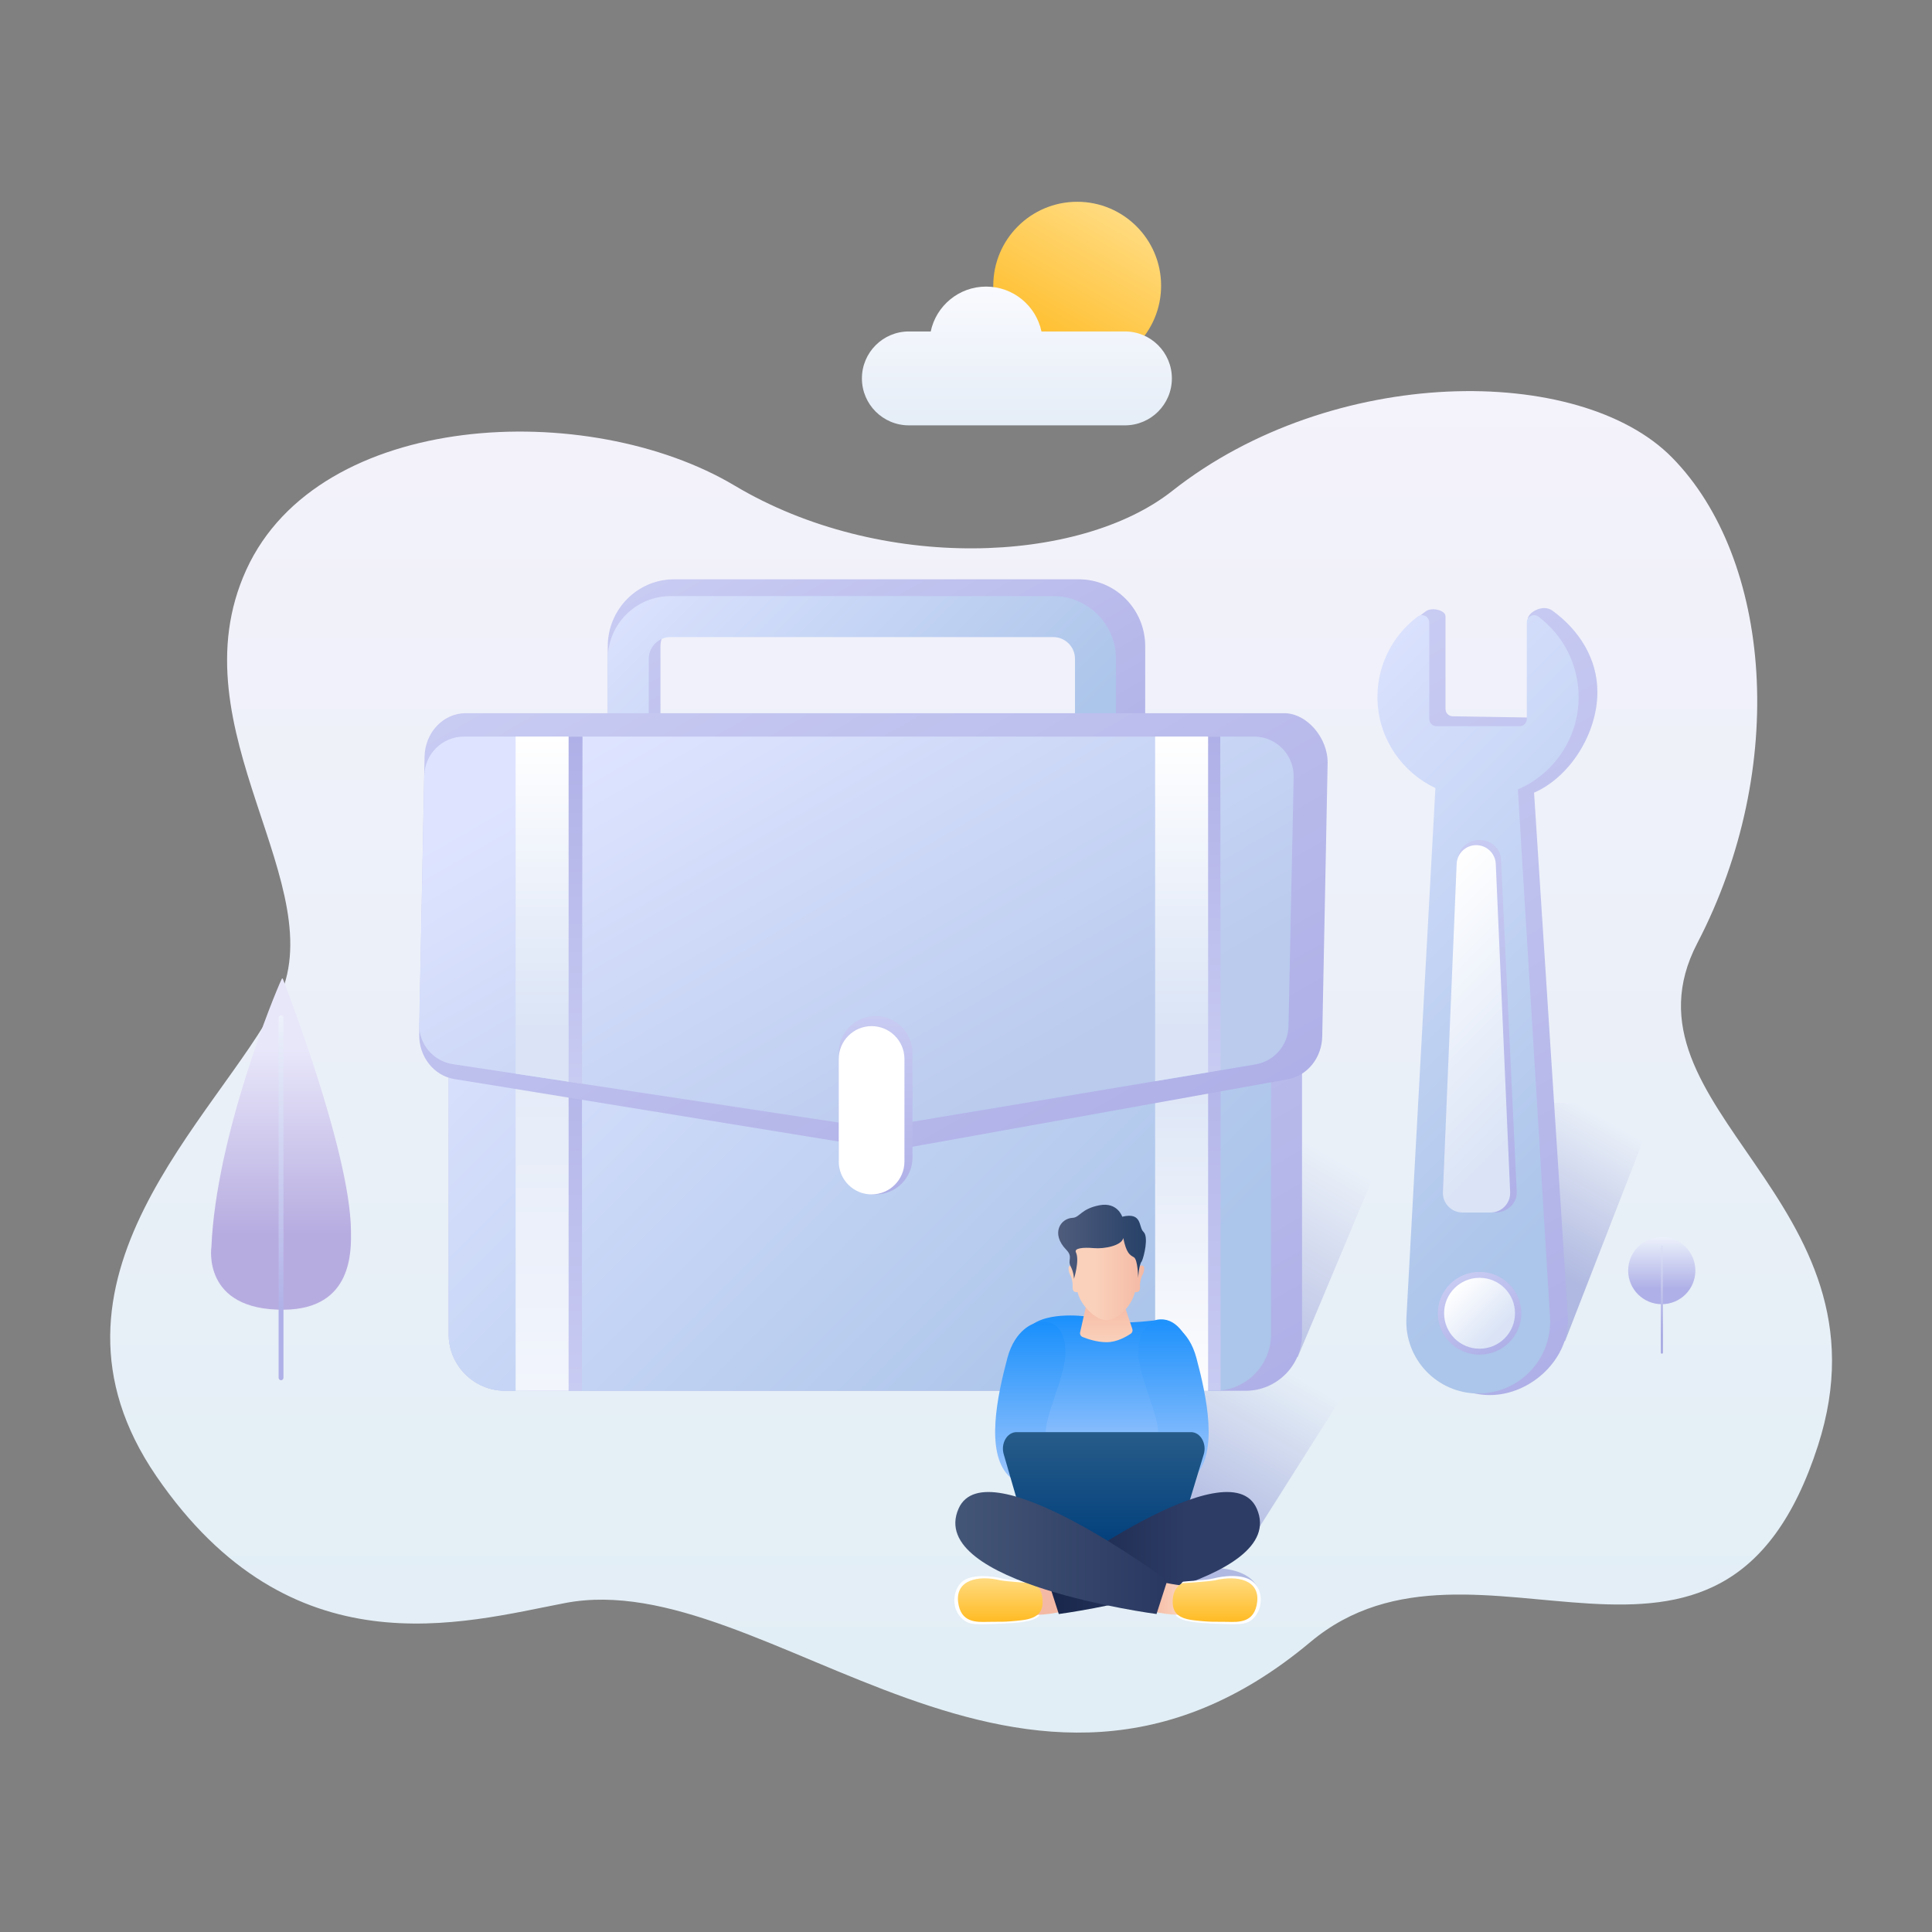 <?xml version="1.0" standalone="no"?><!DOCTYPE svg PUBLIC "-//W3C//DTD SVG 1.1//EN" "http://www.w3.org/Graphics/SVG/1.1/DTD/svg11.dtd"><svg height="800" node-id="1" sillyvg="true" template-height="800" template-width="800" version="1.1" viewBox="0 0 800 800" width="800" xmlns="http://www.w3.org/2000/svg" xmlns:xlink="http://www.w3.org/1999/xlink"><rect x="0" y="0" width="800" height="800" fill="#808080" stroke="none"/><defs node-id="220"><linearGradient gradientUnits="userSpaceOnUse" id="SVGID_1_" node-id="21" spreadMethod="pad" x1="402.117" x2="402.117" y1="161.944" y2="717.435"><stop offset="0" stop-color="#f4f2fb"></stop><stop offset="1" stop-color="#e1eef5"></stop></linearGradient><linearGradient gradientUnits="userSpaceOnUse" id="SVGID_2_" node-id="26" spreadMethod="pad" x1="116.371" x2="116.371" y1="542.33" y2="405.155"><stop offset="0.227" stop-color="#b7ace0"></stop><stop offset="0.789" stop-color="#e8e7fa"></stop></linearGradient><linearGradient gradientUnits="userSpaceOnUse" id="SVGID_3_" node-id="31" spreadMethod="pad" x1="116.372" x2="116.372" y1="420.387" y2="571.52"><stop offset="0" stop-color="#ecf1fb"></stop><stop offset="0.818" stop-color="#afb0e7"></stop></linearGradient><linearGradient gradientUnits="userSpaceOnUse" id="SVGID_4_" node-id="36" spreadMethod="pad" x1="617.499" x2="617.499" y1="450.808" y2="362.483"><stop offset="0.227" stop-color="#ccd4f4"></stop><stop offset="0.789" stop-color="#ecf1fb"></stop></linearGradient><linearGradient gradientUnits="userSpaceOnUse" id="SVGID_5_" node-id="41" spreadMethod="pad" x1="617.5" x2="617.5" y1="372.291" y2="469.603"><stop offset="0" stop-color="#ecf1fb"></stop><stop offset="1" stop-color="#a6a8e2"></stop></linearGradient><linearGradient gradientUnits="userSpaceOnUse" id="SVGID_6_" node-id="45" spreadMethod="pad" x1="463.417" x2="428.663" y1="88.201" y2="148.398"><stop offset="0" stop-color="#ffdb80"></stop><stop offset="1" stop-color="#ffbb24"></stop></linearGradient><linearGradient gradientUnits="userSpaceOnUse" id="SVGID_7_" node-id="49" spreadMethod="pad" x1="421.08" x2="421.08" y1="118.668" y2="176.121"><stop offset="0" stop-color="#f9fafe"></stop><stop offset="1" stop-color="#e5edf7"></stop></linearGradient><linearGradient gradientUnits="userSpaceOnUse" id="SVGID_8_" node-id="54" spreadMethod="pad" x1="688.102" x2="688.102" y1="540.048" y2="512.22"><stop offset="0.227" stop-color="#afb0e7"></stop><stop offset="1" stop-color="#ecf1fb"></stop></linearGradient><linearGradient gradientUnits="userSpaceOnUse" id="SVGID_9_" node-id="58" spreadMethod="pad" x1="688.151" x2="688.151" y1="515.734" y2="560.529"><stop offset="0" stop-color="#dde1f6"></stop><stop offset="0.818" stop-color="#a6a8e2"></stop></linearGradient><linearGradient gradientUnits="userSpaceOnUse" id="SVGID_10_" node-id="62" spreadMethod="pad" x1="430.573" x2="523.39" y1="594.429" y2="433.665"><stop offset="0.34" stop-color="#b0b9e1"></stop><stop offset="0.866" stop-color="#eaf0f8"></stop></linearGradient><linearGradient gradientUnits="userSpaceOnUse" id="SVGID_11_" node-id="66" spreadMethod="pad" x1="461.841" x2="532.502" y1="667.972" y2="545.583"><stop offset="0.34" stop-color="#b0b9e1"></stop><stop offset="0.866" stop-color="#e6eff7"></stop></linearGradient><linearGradient gradientUnits="userSpaceOnUse" id="SVGID_12_" node-id="70" spreadMethod="pad" x1="607.547" x2="669.399" y1="553.944" y2="446.812"><stop offset="0.34" stop-color="#b0b9e1"></stop><stop offset="0.866" stop-color="#eaf0f8"></stop></linearGradient><linearGradient gradientUnits="userSpaceOnUse" id="SVGID_13_" node-id="76" spreadMethod="pad" x1="319.084" x2="406.794" y1="212.605" y2="364.522"><stop offset="0" stop-color="#c8cbf2"></stop><stop offset="1" stop-color="#afb0e7"></stop></linearGradient><linearGradient gradientUnits="userSpaceOnUse" id="SVGID_14_" node-id="81" spreadMethod="pad" x1="424.711" x2="289.052" y1="360.337" y2="224.678"><stop offset="0.15" stop-color="#acc5ea"></stop><stop offset="1" stop-color="#d9e1fd"></stop></linearGradient><linearGradient gradientUnits="userSpaceOnUse" id="SVGID_15_" node-id="85" spreadMethod="pad" x1="287.35" x2="437.558" y1="364.487" y2="624.655"><stop offset="0" stop-color="#c8cbf2"></stop><stop offset="1" stop-color="#afb0e7"></stop></linearGradient><linearGradient gradientUnits="userSpaceOnUse" id="SVGID_16_" node-id="89" spreadMethod="pad" x1="474.996" x2="237.102" y1="613.518" y2="375.624"><stop offset="0.15" stop-color="#acc5ea"></stop><stop offset="1" stop-color="#d9e1fd"></stop></linearGradient><linearGradient gradientUnits="userSpaceOnUse" id="SVGID_17_" node-id="93" spreadMethod="pad" x1="229.793" x2="229.793" y1="575.896" y2="413.246"><stop offset="0" stop-color="#c8cbf2"></stop><stop offset="1" stop-color="#afb0e7"></stop></linearGradient><linearGradient gradientUnits="userSpaceOnUse" id="SVGID_18_" node-id="97" spreadMethod="pad" x1="224.486" x2="224.486" y1="413.246" y2="575.896"><stop offset="0.15" stop-color="#e4ebf8"></stop><stop offset="1" stop-color="#f2f5fc"></stop></linearGradient><linearGradient gradientUnits="userSpaceOnUse" id="SVGID_19_" node-id="101" spreadMethod="pad" x1="494.469" x2="494.469" y1="575.844" y2="413.194"><stop offset="0" stop-color="#c8cbf2"></stop><stop offset="1" stop-color="#afb0e7"></stop></linearGradient><linearGradient gradientUnits="userSpaceOnUse" id="SVGID_20_" node-id="105" spreadMethod="pad" x1="489.283" x2="489.283" y1="413.246" y2="575.896"><stop offset="0.15" stop-color="#dae4f6"></stop><stop offset="1" stop-color="#fdfdfe"></stop></linearGradient><linearGradient gradientUnits="userSpaceOnUse" id="SVGID_21_" node-id="109" spreadMethod="pad" x1="285.134" x2="437.426" y1="239.569" y2="503.347"><stop offset="0" stop-color="#c8cbf2"></stop><stop offset="1" stop-color="#afb0e7"></stop></linearGradient><linearGradient gradientUnits="userSpaceOnUse" id="SVGID_22_" node-id="113" spreadMethod="pad" x1="283.501" x2="425.828" y1="249.711" y2="496.229"><stop offset="0.116" stop-color="#dee4ff"></stop><stop offset="0.847" stop-color="#bacbee"></stop></linearGradient><linearGradient gradientUnits="userSpaceOnUse" id="SVGID_23_" node-id="117" spreadMethod="pad" x1="236.591" x2="236.591" y1="448.749" y2="304.998"><stop offset="0" stop-color="#c8cbf2"></stop><stop offset="1" stop-color="#afb0e7"></stop></linearGradient><linearGradient gradientUnits="userSpaceOnUse" id="SVGID_24_" node-id="121" spreadMethod="pad" x1="224.486" x2="224.486" y1="447.908" y2="304.998"><stop offset="0.15" stop-color="#dae4f6"></stop><stop offset="1" stop-color="#ffffff"></stop></linearGradient><linearGradient gradientUnits="userSpaceOnUse" id="SVGID_25_" node-id="125" spreadMethod="pad" x1="500.197" x2="500.197" y1="444.026" y2="304.998"><stop offset="0" stop-color="#c8cbf2"></stop><stop offset="1" stop-color="#afb0e7"></stop></linearGradient><linearGradient gradientUnits="userSpaceOnUse" id="SVGID_26_" node-id="129" spreadMethod="pad" x1="489.283" x2="489.283" y1="447.692" y2="304.998"><stop offset="0.15" stop-color="#dae4f6"></stop><stop offset="1" stop-color="#ffffff"></stop></linearGradient><linearGradient gradientUnits="userSpaceOnUse" id="SVGID_27_" node-id="133" spreadMethod="pad" x1="362.572" x2="362.572" y1="420.758" y2="494.571"><stop offset="0" stop-color="#c8cbf2"></stop><stop offset="1" stop-color="#afb0e7"></stop></linearGradient><linearGradient gradientUnits="userSpaceOnUse" id="SVGID_28_" node-id="138" spreadMethod="pad" x1="545.23" x2="694.473" y1="279.175" y2="537.673"><stop offset="0" stop-color="#c8cbf2"></stop><stop offset="1" stop-color="#afb0e7"></stop></linearGradient><linearGradient gradientUnits="userSpaceOnUse" id="SVGID_29_" node-id="142" spreadMethod="pad" x1="702.012" x2="522.161" y1="499.471" y2="319.62"><stop offset="0.15" stop-color="#acc5ea"></stop><stop offset="1" stop-color="#d9e1fd"></stop></linearGradient><linearGradient gradientUnits="userSpaceOnUse" id="SVGID_30_" node-id="146" spreadMethod="pad" x1="576.245" x2="645.935" y1="367.372" y2="488.079"><stop offset="0" stop-color="#c8cbf2"></stop><stop offset="1" stop-color="#afb0e7"></stop></linearGradient><linearGradient gradientUnits="userSpaceOnUse" id="SVGID_31_" node-id="150" spreadMethod="pad" x1="652.528" x2="570.141" y1="470.121" y2="387.734"><stop offset="0.15" stop-color="#dae4f6"></stop><stop offset="1" stop-color="#ffffff"></stop></linearGradient><linearGradient gradientUnits="userSpaceOnUse" id="SVGID_32_" node-id="154" spreadMethod="pad" x1="604.071" x2="621.235" y1="528.922" y2="558.65"><stop offset="0" stop-color="#c8cbf2"></stop><stop offset="1" stop-color="#afb0e7"></stop></linearGradient><linearGradient gradientUnits="userSpaceOnUse" id="SVGID_33_" node-id="158" spreadMethod="pad" x1="623.03" x2="602.275" y1="554.163" y2="533.409"><stop offset="0.15" stop-color="#dae4f6"></stop><stop offset="1" stop-color="#ffffff"></stop></linearGradient><linearGradient gradientUnits="userSpaceOnUse" id="SVGID_34_" node-id="163" spreadMethod="pad" x1="457.045" x2="457.045" y1="620.33" y2="544.71"><stop offset="0" stop-color="#c3d5fd"></stop><stop offset="1" stop-color="#1a90fc"></stop></linearGradient><linearGradient gradientUnits="userSpaceOnUse" id="SVGID_35_" node-id="167" spreadMethod="pad" x1="458.094" x2="458.094" y1="531.813" y2="555.769"><stop offset="0" stop-color="#f4ae98"></stop><stop offset="1" stop-color="#fad1bb"></stop></linearGradient><linearGradient gradientTransform="matrix(0.99 -0.141 0.141 0.99 1676.871 353.51)" gradientUnits="userSpaceOnUse" id="SVGID_36_" node-id="171" spreadMethod="pad" x1="-1270.892" x2="-1259.183" y1="99.398" y2="16.955"><stop offset="0" stop-color="#c3d5fd"></stop><stop offset="1" stop-color="#1a90fc"></stop></linearGradient><linearGradient gradientTransform="matrix(-0.99 -0.141 -0.141 0.99 5238.58 353.51)" gradientUnits="userSpaceOnUse" id="SVGID_37_" node-id="175" spreadMethod="pad" x1="4672.362" x2="4684.071" y1="943.48" y2="861.037"><stop offset="0" stop-color="#c3d5fd"></stop><stop offset="1" stop-color="#1a90fc"></stop></linearGradient><linearGradient gradientUnits="userSpaceOnUse" id="SVGID_38_" node-id="179" spreadMethod="pad" x1="457.045" x2="457.045" y1="593.021" y2="641.076"><stop offset="0" stop-color="#275c89"></stop><stop offset="1" stop-color="#013f7c"></stop></linearGradient><linearGradient gradientUnits="userSpaceOnUse" id="SVGID_39_" node-id="185" spreadMethod="pad" x1="-6323.462" x2="-6340.475" y1="661.816" y2="661.816"><stop offset="0" stop-color="#f4b9a4"></stop><stop offset="0.652" stop-color="#fad1bb"></stop></linearGradient><linearGradient gradientUnits="userSpaceOnUse" id="SVGID_40_" node-id="189" spreadMethod="pad" x1="433.978" x2="521.741" y1="643.065" y2="643.065"><stop offset="0" stop-color="#18264b"></stop><stop offset="0.652" stop-color="#2d3c65"></stop></linearGradient><linearGradient gradientUnits="userSpaceOnUse" id="SVGID_41_" node-id="193" spreadMethod="pad" x1="414.19" x2="414.19" y1="653.551" y2="671.609"><stop offset="0" stop-color="#ffdb80"></stop><stop offset="1" stop-color="#ffbb24"></stop></linearGradient><linearGradient gradientUnits="userSpaceOnUse" id="SVGID_42_" node-id="199" spreadMethod="pad" x1="476.381" x2="493.393" y1="661.815" y2="661.815"><stop offset="0" stop-color="#f4b9a4"></stop><stop offset="0.652" stop-color="#fad1bb"></stop></linearGradient><linearGradient gradientUnits="userSpaceOnUse" id="SVGID_43_" node-id="203" spreadMethod="pad" x1="395.573" x2="483.336" y1="643.065" y2="643.065"><stop offset="0" stop-color="#445677"></stop><stop offset="1" stop-color="#293861"></stop></linearGradient><linearGradient gradientUnits="userSpaceOnUse" id="SVGID_44_" node-id="207" spreadMethod="pad" x1="503.124" x2="503.124" y1="653.551" y2="671.609"><stop offset="0" stop-color="#ffdb80"></stop><stop offset="1" stop-color="#ffbb24"></stop></linearGradient><linearGradient gradientUnits="userSpaceOnUse" id="SVGID_45_" node-id="211" spreadMethod="pad" x1="473.773" x2="442.466" y1="526.318" y2="526.318"><stop offset="0" stop-color="#f4b9a4"></stop><stop offset="0.652" stop-color="#fad1bb"></stop></linearGradient><linearGradient gradientUnits="userSpaceOnUse" id="SVGID_46_" node-id="215" spreadMethod="pad" x1="438.157" x2="474.505" y1="514.216" y2="514.216"><stop offset="0" stop-color="#4f5c7c"></stop><stop offset="1" stop-color="#274168"></stop></linearGradient></defs><g node-id="635"><g node-id="636"><path d="M 485.37 203.30 C 447.00 233.59 364.63 237.11 304.20 201.08 C 243.77 165.05 132.20 169.70 101.98 235.95 C 71.76 302.20 139.17 367.28 114.76 414.93 C 90.35 462.58 9.00 529.97 64.79 611.33 C 120.58 692.69 191.39 671.95 234.01 663.78 C 318.18 647.65 423.80 779.45 542.63 679.91 C 611.10 622.56 713.07 722.00 752.80 598.55 C 785.58 496.69 667.13 459.05 702.83 390.52 C 740.79 317.64 733.50 231.28 692.37 189.46 C 654.06 150.50 551.62 151.00 485.37 203.30 Z" fill="url(#SVGID_1_)" fill-rule="nonzero" group-id="1,2" node-id="504" stroke="none" target-height="628.95" target-width="776.58" target-x="9" target-y="150.5"></path><g node-id="639"><path d="M 117.15 405.40 C 117.15 405.40 116.93 404.83 116.63 405.44 C 113.93 410.93 89.48 470.40 87.54 516.30 C 87.54 516.30 83.46 542.67 117.65 542.32 C 146.19 542.03 145.43 517.72 145.33 509.53 C 144.95 476.31 117.15 405.40 117.15 405.40 Z" fill="url(#SVGID_2_)" fill-rule="nonzero" group-id="1,2,5" node-id="508" stroke="none" target-height="137.84" target-width="62.73" target-x="83.46" target-y="404.83"></path><g node-id="646"><path d="M 116.37 571.52 C 115.82 571.52 115.37 571.07 115.37 570.52 L 115.37 421.39 C 115.37 420.84 115.82 420.39 116.37 420.39 C 116.92 420.39 117.37 420.84 117.37 421.39 L 117.37 570.52 C 117.37 571.07 116.92 571.52 116.37 571.52 Z" fill="url(#SVGID_3_)" fill-rule="nonzero" group-id="1,2,5,12" node-id="512" stroke="none" target-height="151.13" target-width="2" target-x="115.37" target-y="420.39"></path></g></g><g node-id="640"><path d="M 618.00 362.64 C 618.00 362.64 617.86 362.27 617.67 362.67 C 615.93 366.20 600.19 404.50 598.94 434.05 C 598.94 434.05 596.31 451.03 618.33 450.81 C 636.71 450.63 636.22 434.97 636.15 429.70 C 635.90 408.30 618.00 362.64 618.00 362.64 Z" fill="url(#SVGID_4_)" fill-rule="nonzero" group-id="1,2,6" node-id="518" stroke="none" target-height="88.76" target-width="40.4" target-x="596.31" target-y="362.27"></path><g node-id="647"><path d="M 617.50 469.60 C 617.14 469.60 616.86 469.31 616.86 468.96 L 616.86 372.94 C 616.86 372.58 617.15 372.30 617.50 372.30 C 617.86 372.30 618.14 372.59 618.14 372.94 L 618.14 468.96 C 618.14 469.31 617.86 469.60 617.50 469.60 Z" fill="url(#SVGID_5_)" fill-rule="nonzero" group-id="1,2,6,13" node-id="522" stroke="none" target-height="97.3" target-width="1.28" target-x="616.86" target-y="372.3"></path></g></g><path d="M 480.79 118.30 C 480.79 137.49 465.23 153.05 446.04 153.05 C 426.85 153.05 411.29 137.49 411.29 118.30 C 411.29 99.11 426.85 83.55 446.04 83.55 C 465.23 83.55 480.79 99.11 480.79 118.30 Z" fill="url(#SVGID_6_)" fill-rule="nonzero" group-id="1,2" node-id="526" stroke="none" target-height="69.5" target-width="69.5" target-x="411.29" target-y="83.55"></path><path d="M 465.82 137.25 L 431.25 137.25 C 429.02 126.64 419.60 118.67 408.32 118.67 C 397.04 118.67 387.63 126.64 385.39 137.25 L 376.34 137.25 C 365.61 137.25 356.90 145.95 356.90 156.69 L 356.90 156.69 C 356.90 167.42 365.60 176.13 376.34 176.13 L 465.81 176.13 C 476.54 176.13 485.25 167.43 485.25 156.69 L 485.25 156.69 C 485.25 145.95 476.55 137.25 465.82 137.25 Z" fill="url(#SVGID_7_)" fill-rule="nonzero" group-id="1,2" node-id="528" stroke="none" target-height="57.46" target-width="128.35" target-x="356.9" target-y="118.67"></path><path d="M 702.01 526.13 C 702.01 533.81 695.78 540.04 688.10 540.04 C 680.42 540.04 674.19 533.81 674.19 526.13 C 674.19 518.45 680.42 512.22 688.10 512.22 C 695.78 512.22 702.01 518.45 702.01 526.13 Z" fill="url(#SVGID_8_)" fill-rule="nonzero" group-id="1,2,7" node-id="532" stroke="none" target-height="27.82" target-width="27.82" target-x="674.19" target-y="512.22"></path><path d="M 688.15 560.53 C 687.91 560.53 687.72 560.34 687.72 560.10 L 687.72 516.16 C 687.72 515.92 687.91 515.73 688.15 515.73 C 688.39 515.73 688.58 515.92 688.58 516.16 L 688.58 560.10 C 688.58 560.34 688.39 560.53 688.15 560.53 Z" fill="url(#SVGID_9_)" fill-rule="nonzero" group-id="1,2,7" node-id="534" stroke="none" target-height="44.8" target-width="0.86" target-x="687.72" target-y="515.73"></path></g><path d="M 417.18 465.17 L 577.96 465.17 L 537.37 561.90 L 380.37 565.44 Z" fill="url(#SVGID_10_)" fill-rule="nonzero" group-id="1" node-id="538" stroke="none" target-height="100.27" target-width="197.59" target-x="380.37" target-y="465.17"></path><path d="M 463.93 564.14 L 564.64 564.14 L 515.46 641.88 L 501.03 649.24 C 501.03 649.24 525.03 648.10 521.16 665.44 C 489.14 666.10 431.05 650.20 431.05 650.20 L 463.93 564.14 Z" fill="url(#SVGID_11_)" fill-rule="nonzero" group-id="1" node-id="540" stroke="none" target-height="101.96" target-width="133.59" target-x="431.05" target-y="564.14"></path><path d="M 622.41 456.66 L 686.45 456.66 L 648.03 555.38 L 610.04 555.38 Z" fill="url(#SVGID_12_)" fill-rule="nonzero" group-id="1" node-id="542" stroke="none" target-height="98.72" target-width="76.41" target-x="610.04" target-y="456.66"></path><path d="M 446.74 337.24 L 279.13 337.24 C 263.99 337.24 251.67 324.82 251.67 309.56 L 251.67 267.56 C 251.67 252.30 263.99 239.88 279.13 239.88 L 446.74 239.88 C 461.88 239.88 474.20 252.30 474.20 267.56 L 474.20 309.56 C 474.21 324.83 461.89 337.24 446.74 337.24 Z M 283.00 257.97 C 277.75 257.97 273.48 262.27 273.48 267.57 L 273.48 309.57 C 273.48 314.86 277.75 319.17 283.00 319.17 L 446.74 319.17 C 451.99 319.17 456.26 314.87 456.26 309.57 L 456.26 267.57 C 456.26 262.28 451.99 257.97 446.74 257.97 L 283.00 257.97 Z" fill="url(#SVGID_13_)" fill-rule="nonzero" group-id="1,3,8" node-id="548" stroke="none" target-height="97.36" target-width="222.54" target-x="251.67" target-y="239.88"></path><path d="M 436.12 338.18 L 277.64 338.18 C 263.32 338.18 251.67 326.53 251.67 312.21 L 251.67 272.80 C 251.67 258.48 263.32 246.83 277.64 246.83 L 436.13 246.83 C 450.45 246.83 462.10 258.48 462.10 272.80 L 462.10 312.21 C 462.09 326.53 450.44 338.18 436.12 338.18 Z M 277.64 263.80 C 272.68 263.80 268.64 267.84 268.64 272.80 L 268.64 312.21 C 268.64 317.17 272.68 321.21 277.64 321.21 L 436.13 321.21 C 441.09 321.21 445.13 317.17 445.13 312.21 L 445.13 272.80 C 445.13 267.84 441.09 263.80 436.13 263.80 L 277.64 263.80 Z" fill="url(#SVGID_14_)" fill-rule="nonzero" group-id="1,3,9" node-id="553" stroke="none" target-height="91.35" target-width="210.43" target-x="251.67" target-y="246.83"></path><path d="M 515.73 575.90 L 209.18 575.90 C 196.25 575.90 185.77 565.42 185.77 552.49 L 185.77 436.66 C 185.77 423.73 196.25 413.25 209.18 413.25 L 515.73 413.25 C 528.66 413.25 539.14 423.73 539.14 436.66 L 539.14 552.49 C 539.14 565.41 528.66 575.90 515.73 575.90 Z" fill="url(#SVGID_15_)" fill-rule="nonzero" group-id="1,3" node-id="556" stroke="none" target-height="162.65" target-width="353.37" target-x="185.77" target-y="413.25"></path><path d="M 502.92 575.90 L 209.18 575.90 C 196.25 575.90 185.77 565.42 185.77 552.49 L 185.77 436.66 C 185.77 423.73 196.25 413.25 209.18 413.25 L 502.92 413.25 C 515.85 413.25 526.33 423.73 526.33 436.66 L 526.33 552.49 C 526.33 565.41 515.85 575.90 502.92 575.90 Z" fill="url(#SVGID_16_)" fill-rule="nonzero" group-id="1,3" node-id="558" stroke="none" target-height="162.65" target-width="340.56" target-x="185.77" target-y="413.25"></path><path d="M 218.60 413.25 L 240.98 413.25 L 240.98 575.90 L 218.60 575.90 Z" fill="url(#SVGID_17_)" fill-rule="nonzero" group-id="1,3" node-id="560" stroke="none" target-height="162.65" target-width="22.38" target-x="218.6" target-y="413.25"></path><path d="M 213.52 413.25 L 235.45 413.25 L 235.45 575.90 L 213.52 575.90 Z" fill="url(#SVGID_18_)" fill-rule="nonzero" group-id="1,3" node-id="562" stroke="none" target-height="162.65" target-width="21.93" target-x="213.52" target-y="413.25"></path><path d="M 483.51 413.19 L 505.44 413.19 L 505.44 575.84 L 483.51 575.84 Z" fill="url(#SVGID_19_)" fill-rule="nonzero" group-id="1,3" node-id="564" stroke="none" target-height="162.65" target-width="21.93" target-x="483.51" target-y="413.19"></path><path d="M 478.32 413.25 L 500.25 413.25 L 500.25 575.90 L 478.32 575.90 Z" fill="url(#SVGID_20_)" fill-rule="nonzero" group-id="1,3" node-id="566" stroke="none" target-height="162.65" target-width="21.93" target-x="478.32" target-y="413.25"></path><path d="M 533.26 446.91 L 372.30 475.84 C 370.52 476.16 368.71 476.17 366.93 475.88 L 188.10 446.80 C 179.62 445.42 173.40 437.49 173.58 428.27 L 175.80 313.28 C 175.99 303.29 183.58 295.31 192.87 295.31 L 531.71 295.31 C 541.28 295.31 549.94 305.74 549.74 316.03 L 547.51 429.18 C 547.34 438.01 541.35 445.45 533.26 446.91 Z" fill="url(#SVGID_21_)" fill-rule="nonzero" group-id="1,3" node-id="568" stroke="none" target-height="180.86" target-width="376.54" target-x="173.4" target-y="295.31"></path><path d="M 519.83 440.75 L 364.87 466.66 C 363.16 466.95 361.42 466.96 359.70 466.70 L 187.55 440.66 C 179.38 439.42 173.40 432.32 173.57 424.07 L 175.71 321.10 C 175.90 312.16 183.20 305.00 192.14 305.00 L 519.25 305.00 C 528.46 305.00 535.88 312.57 535.68 321.78 L 533.54 424.88 C 533.39 432.78 527.63 439.45 519.83 440.75 Z" fill="url(#SVGID_22_)" fill-rule="nonzero" group-id="1,3" node-id="570" stroke="none" target-height="161.96" target-width="362.48" target-x="173.4" target-y="305"></path><path d="M 233.19 306.30 L 235.45 305.00 L 241.20 305.00 L 240.97 448.75 L 235.28 447.84 L 231.98 444.89 Z" fill="url(#SVGID_23_)" fill-rule="nonzero" group-id="1,3" node-id="572" stroke="none" target-height="143.75" target-width="9.22" target-x="231.98" target-y="305"></path><path d="M 213.52 444.59 L 235.45 447.91 L 235.45 305.00 L 213.52 305.00 Z" fill="url(#SVGID_24_)" fill-rule="nonzero" group-id="1,3" node-id="574" stroke="none" target-height="142.91" target-width="21.93" target-x="213.52" target-y="305"></path><path d="M 494.93 307.10 L 500.25 305.00 L 505.28 305.00 L 505.46 443.08 L 500.25 444.03 L 498.37 443.36 Z" fill="url(#SVGID_25_)" fill-rule="nonzero" group-id="1,3" node-id="576" stroke="none" target-height="139.03" target-width="10.53" target-x="494.93" target-y="305"></path><path d="M 478.32 447.69 L 500.25 444.03 L 500.25 305.00 L 478.32 305.00 Z" fill="url(#SVGID_26_)" fill-rule="nonzero" group-id="1,3" node-id="578" stroke="none" target-height="142.69" target-width="21.93" target-x="478.32" target-y="305"></path><path d="M 362.57 494.57 L 362.57 494.57 C 354.14 494.57 347.30 487.74 347.30 479.30 L 347.30 436.02 C 347.30 427.59 354.13 420.75 362.57 420.75 L 362.57 420.75 C 371.00 420.75 377.84 427.58 377.84 436.02 L 377.84 479.30 C 377.84 487.74 371.00 494.57 362.57 494.57 Z" fill="url(#SVGID_27_)" fill-rule="nonzero" group-id="1,3" node-id="580" stroke="none" target-height="73.82" target-width="30.54" target-x="347.3" target-y="420.75"></path><path d="M 360.91 494.57 L 360.91 494.57 C 353.40 494.57 347.31 488.48 347.31 480.97 L 347.31 438.50 C 347.31 430.99 353.40 424.90 360.91 424.90 L 360.91 424.90 C 368.42 424.90 374.51 430.99 374.51 438.50 L 374.51 480.97 C 374.51 488.48 368.42 494.57 360.91 494.57 Z" fill="#ffffff" fill-rule="nonzero" group-id="1,3" node-id="582" stroke="none" target-height="69.67" target-width="27.2" target-x="347.31" target-y="424.9"></path><path d="M 635.22 328.23 C 650.02 321.79 661.45 303.83 661.45 286.54 C 661.45 272.81 653.94 260.92 642.84 252.86 C 638.69 249.84 632.20 253.86 632.62 256.77 L 637.02 294.08 C 637.02 295.76 635.67 297.12 634.00 297.12 L 601.57 296.60 C 599.90 296.60 598.55 295.24 598.55 293.56 L 598.55 255.19 C 598.55 252.70 592.98 251.32 590.48 253.07 C 579.53 260.77 574.47 274.45 575.23 289.11 C 576.05 304.89 585.68 318.42 599.17 324.85 L 587.17 545.99 C 586.24 563.20 599.82 577.67 616.91 577.67 L 616.91 577.67 C 634.08 577.67 650.27 562.40 649.22 545.12 L 635.22 328.23 Z" fill="url(#SVGID_28_)" fill-rule="nonzero" group-id="1,3" node-id="584" stroke="none" target-height="327.83" target-width="86.98" target-x="574.47" target-y="249.84"></path><path d="M 628.51 326.88 C 643.31 320.49 653.68 305.78 653.68 288.63 C 653.68 275.02 647.14 262.93 637.04 255.34 C 635.06 253.85 632.22 255.29 632.22 257.77 L 632.22 297.68 C 632.22 299.35 630.87 300.70 629.20 300.70 L 594.85 300.70 C 593.18 300.70 591.83 299.35 591.83 297.68 L 591.83 257.76 C 591.83 255.29 589.01 253.84 587.03 255.32 C 576.36 263.33 569.67 276.34 570.43 290.88 C 571.25 306.52 580.88 319.95 594.37 326.32 L 582.37 545.59 C 581.44 562.66 595.02 577.01 612.11 577.01 L 612.11 577.01 C 629.28 577.01 642.89 562.54 641.84 545.40 L 628.51 326.88 Z" fill="url(#SVGID_29_)" fill-rule="nonzero" group-id="1,3" node-id="586" stroke="none" target-height="323.17" target-width="84.01" target-x="569.67" target-y="253.84"></path><path d="M 612.62 347.85 L 612.62 347.85 C 617.39 347.85 621.31 351.32 621.52 355.72 L 628.05 493.49 C 628.27 498.17 624.22 502.07 619.15 502.07 L 606.36 502.07 C 601.30 502.07 597.25 498.17 597.46 493.50 L 603.72 355.73 C 603.92 351.32 607.85 347.85 612.62 347.85 Z" fill="url(#SVGID_30_)" fill-rule="nonzero" group-id="1,3" node-id="588" stroke="none" target-height="154.22" target-width="31.02" target-x="597.25" target-y="347.85"></path><path d="M 611.27 349.96 L 611.27 349.96 C 615.61 349.96 619.18 353.38 619.37 357.72 L 625.32 493.60 C 625.52 498.22 621.84 502.07 617.22 502.07 L 605.57 502.07 C 600.96 502.07 597.27 498.23 597.47 493.62 L 603.17 357.74 C 603.35 353.39 606.92 349.96 611.27 349.96 Z" fill="url(#SVGID_31_)" fill-rule="nonzero" group-id="1,3" node-id="590" stroke="none" target-height="152.11" target-width="28.25" target-x="597.27" target-y="349.96"></path><path d="M 629.93 543.79 C 629.93 553.25 622.19 560.91 612.65 560.91 C 603.11 560.91 595.37 553.25 595.37 543.79 C 595.37 534.33 603.11 526.67 612.65 526.67 C 622.19 526.67 629.93 534.33 629.93 543.79 Z" fill="url(#SVGID_32_)" fill-rule="nonzero" group-id="1,3" node-id="592" stroke="none" target-height="34.24" target-width="34.56" target-x="595.37" target-y="526.67"></path><path d="M 627.33 543.79 C 627.33 551.90 620.76 558.47 612.65 558.47 C 604.54 558.47 597.97 551.90 597.97 543.79 C 597.97 535.68 604.54 529.11 612.65 529.11 C 620.76 529.11 627.33 535.68 627.33 543.79 Z" fill="url(#SVGID_33_)" fill-rule="nonzero" group-id="1,3" node-id="594" stroke="none" target-height="29.36" target-width="29.36" target-x="597.97" target-y="529.11"></path><path d="M 449.24 545.07 C 449.24 545.07 430.89 542.53 424.93 550.96 C 418.97 559.39 416.79 580.97 416.79 580.97 L 430.60 580.24 L 429.44 605.38 L 454.92 620.32 L 491.22 600.80 L 485.70 578.02 L 497.30 574.99 C 497.30 574.99 493.84 541.93 477.71 546.81 C 469.42 547.70 466.81 547.55 466.81 547.55 C 466.81 547.55 464.63 554.50 457.14 553.91 C 449.65 553.33 449.24 545.07 449.24 545.07 Z" fill="url(#SVGID_34_)" fill-rule="nonzero" group-id="1,4" node-id="599" stroke="none" target-height="78.39" target-width="80.51" target-x="416.79" target-y="541.93"></path><path d="M 451.07 534.68 L 447.26 551.69 C 447.08 552.49 447.50 553.30 448.26 553.61 C 450.23 554.41 454.17 555.78 458.23 555.78 C 462.44 555.78 466.41 553.48 468.23 552.25 C 468.86 551.83 469.12 551.04 468.88 550.32 L 463.05 532.97 C 462.78 532.18 461.98 531.70 461.16 531.85 L 452.42 533.40 C 451.75 533.51 451.22 534.01 451.07 534.68 Z" fill="url(#SVGID_35_)" fill-rule="nonzero" group-id="1,4" node-id="601" stroke="none" target-height="24.08" target-width="22.04" target-x="447.08" target-y="531.7"></path><path d="M 428.29 548.01 C 433.63 546.24 440.87 547.42 441.17 559.40 C 441.46 571.38 429.72 590.47 433.93 597.11 C 438.19 603.84 447.30 613.40 453.10 618.84 C 451.75 625.24 448.11 630.62 448.11 630.62 C 448.11 630.62 426.75 620.76 417.45 610.89 C 408.15 601.02 412.84 578.39 417.15 562.28 C 420.40 550.15 428.29 548.01 428.29 548.01 Z" fill="url(#SVGID_36_)" fill-rule="nonzero" group-id="1,4" node-id="603" stroke="none" target-height="84.38" target-width="44.95" target-x="408.15" target-y="546.24"></path><path d="M 484.26 548.01 C 478.92 546.24 471.68 547.42 471.38 559.40 C 471.09 571.38 482.83 590.47 478.62 597.11 C 474.36 603.84 465.25 613.40 459.45 618.84 C 460.80 625.24 464.44 630.62 464.44 630.62 C 464.44 630.62 485.80 620.76 495.10 610.89 C 504.40 601.02 499.71 578.39 495.40 562.28 C 492.16 550.15 484.26 548.01 484.26 548.01 Z" fill="url(#SVGID_37_)" fill-rule="nonzero" group-id="1,4" node-id="605" stroke="none" target-height="84.38" target-width="44.95" target-x="459.45" target-y="546.24"></path><path d="M 430.88 641.08 L 482.73 641.08 C 485.08 641.08 487.18 639.30 487.99 636.62 L 498.44 602.23 C 499.80 597.77 497.09 593.02 493.18 593.02 L 420.90 593.02 C 417.03 593.02 414.32 597.69 415.61 602.13 L 425.59 636.52 C 426.39 639.25 428.51 641.08 430.88 641.08 Z" fill="url(#SVGID_38_)" fill-rule="nonzero" group-id="1,4" node-id="607" stroke="none" target-height="48.06" target-width="85.48" target-x="414.32" target-y="593.02"></path><path d="M 428.82 656.89 C 428.82 656.89 428.02 655.13 427.40 654.94 C 426.78 654.75 417.91 654.40 414.68 653.56 C 411.45 652.72 402.12 651.39 398.12 655.17 C 394.64 658.47 393.49 666.17 398.79 670.60 C 400.78 672.33 402.73 672.83 410.10 672.49 C 417.47 672.15 428.14 672.22 430.48 668.81 C 430.40 663.16 428.82 656.89 428.82 656.89 Z" fill="#ffffff" fill-rule="nonzero" group-id="1,4,10" node-id="611" stroke="none" target-height="21.44" target-width="36.99" target-x="393.49" target-y="651.39"></path><path d="M 437.04 654.93 C 437.04 654.93 428.48 656.85 425.42 656.57 C 422.36 656.29 424.92 668.62 424.92 668.62 C 424.92 668.62 433.09 669.19 440.32 667.09 C 442.77 657.65 437.04 654.93 437.04 654.93 Z" fill="url(#SVGID_39_)" fill-rule="nonzero" group-id="1,4,10" node-id="613" stroke="none" target-height="14.26" target-width="20.41" target-x="422.36" target-y="654.93"></path><path d="M 433.98 654.49 L 438.43 668.33 C 438.43 668.33 534.07 655.73 520.40 624.70 C 508.97 598.74 433.98 654.49 433.98 654.49 Z" fill="url(#SVGID_40_)" fill-rule="nonzero" group-id="1,4,10" node-id="615" stroke="none" target-height="69.59" target-width="100.09" target-x="433.98" target-y="598.74"></path><path d="M 427.70 655.56 C 427.70 655.56 431.20 656.93 431.65 661.82 C 432.09 666.71 430.65 669.99 423.20 670.89 C 415.75 671.79 413.86 671.46 409.19 671.57 C 404.52 671.68 397.74 672.14 396.73 663.25 C 395.73 654.37 404.81 652.10 414.23 654.37 C 417.19 654.93 427.70 655.56 427.70 655.56 Z" fill="url(#SVGID_41_)" fill-rule="nonzero" group-id="1,4,10" node-id="617" stroke="none" target-height="20.04" target-width="36.36" target-x="395.73" target-y="652.1"></path><path d="M 488.50 656.89 C 488.50 656.89 489.30 655.13 489.92 654.94 C 490.54 654.75 499.41 654.40 502.64 653.56 C 505.87 652.72 514.57 651.32 518.96 655.07 C 523.03 658.55 523.30 666.23 518.66 670.47 C 516.67 672.20 514.58 672.82 507.22 672.48 C 499.85 672.14 489.18 672.21 486.84 668.80 C 486.91 663.16 488.50 656.89 488.50 656.89 Z" fill="#ffffff" fill-rule="nonzero" group-id="1,4,11" node-id="622" stroke="none" target-height="21.5" target-width="36.46" target-x="486.84" target-y="651.32"></path><path d="M 480.27 654.93 C 480.27 654.93 488.83 656.85 491.89 656.57 C 494.95 656.29 492.39 668.62 492.39 668.62 C 492.39 668.62 484.22 669.19 476.99 667.09 C 474.54 657.65 480.27 654.93 480.27 654.93 Z" fill="url(#SVGID_42_)" fill-rule="nonzero" group-id="1,4,11" node-id="624" stroke="none" target-height="14.26" target-width="20.41" target-x="474.54" target-y="654.93"></path><path d="M 483.34 654.49 L 478.89 668.33 C 478.89 668.33 383.25 655.73 396.92 624.70 C 408.34 598.74 483.34 654.49 483.34 654.49 Z" fill="url(#SVGID_43_)" fill-rule="nonzero" group-id="1,4,11" node-id="626" stroke="none" target-height="69.59" target-width="100.09" target-x="383.25" target-y="598.74"></path><path d="M 489.61 655.56 C 489.61 655.56 486.11 656.93 485.66 661.82 C 485.22 666.71 486.66 669.99 494.11 670.89 C 501.56 671.80 503.45 671.46 508.12 671.57 C 512.79 671.68 519.57 672.14 520.58 663.25 C 521.58 654.37 512.50 652.10 503.08 654.37 C 500.12 654.93 489.61 655.56 489.61 655.56 Z" fill="url(#SVGID_44_)" fill-rule="nonzero" group-id="1,4,11" node-id="628" stroke="none" target-height="20.04" target-width="36.36" target-x="485.22" target-y="652.1"></path><path d="M 473.10 527.87 C 473.67 527.06 474.03 524.99 473.56 524.38 C 472.72 523.70 471.93 524.09 471.32 524.68 C 471.46 519.72 471.01 515.61 470.90 514.56 C 470.59 511.52 467.50 505.96 457.40 505.96 C 447.30 505.96 445.35 513.25 445.35 513.25 C 445.35 513.25 444.69 518.40 444.89 524.66 C 444.29 524.08 443.50 523.71 442.67 524.38 C 442.21 524.99 442.57 527.06 443.13 527.87 C 443.70 528.68 444.06 530.60 444.16 531.66 C 444.26 532.67 443.53 535.36 446.19 535.02 C 447.78 541.37 454.20 546.66 458.18 546.66 C 462.54 546.66 468.34 541.33 469.98 535.01 C 472.69 535.38 471.96 532.67 472.05 531.66 C 472.17 530.61 472.53 528.68 473.10 527.87 Z" fill="url(#SVGID_45_)" fill-rule="nonzero" group-id="1,4" node-id="631" stroke="none" target-height="40.7" target-width="31.82" target-x="442.21" target-y="505.96"></path><path d="M 464.69 503.81 C 464.69 503.81 462.72 497.60 455.16 499.09 C 447.60 500.58 447.10 504.15 444.13 504.28 C 439.07 504.52 435.02 510.82 441.52 517.50 C 444.41 520.47 441.97 521.75 443.34 524.38 C 444.71 527.01 444.70 529.57 444.70 529.57 C 444.70 529.57 447.11 521.86 445.52 518.57 C 444.70 516.87 448.34 516.41 452.87 516.82 C 457.40 517.23 464.55 515.72 465.11 512.64 C 466.45 518.96 467.79 519.62 469.49 520.58 C 471.19 521.54 471.29 529.18 471.29 529.18 C 471.29 529.18 471.59 523.56 472.78 522.30 C 473.76 520.23 475.67 512.08 473.51 510.11 C 471.35 508.14 473.17 501.80 464.69 503.81 Z" fill="url(#SVGID_46_)" fill-rule="nonzero" group-id="1,4" node-id="633" stroke="none" target-height="31.97" target-width="40.65" target-x="435.02" target-y="497.6"></path></g></svg>